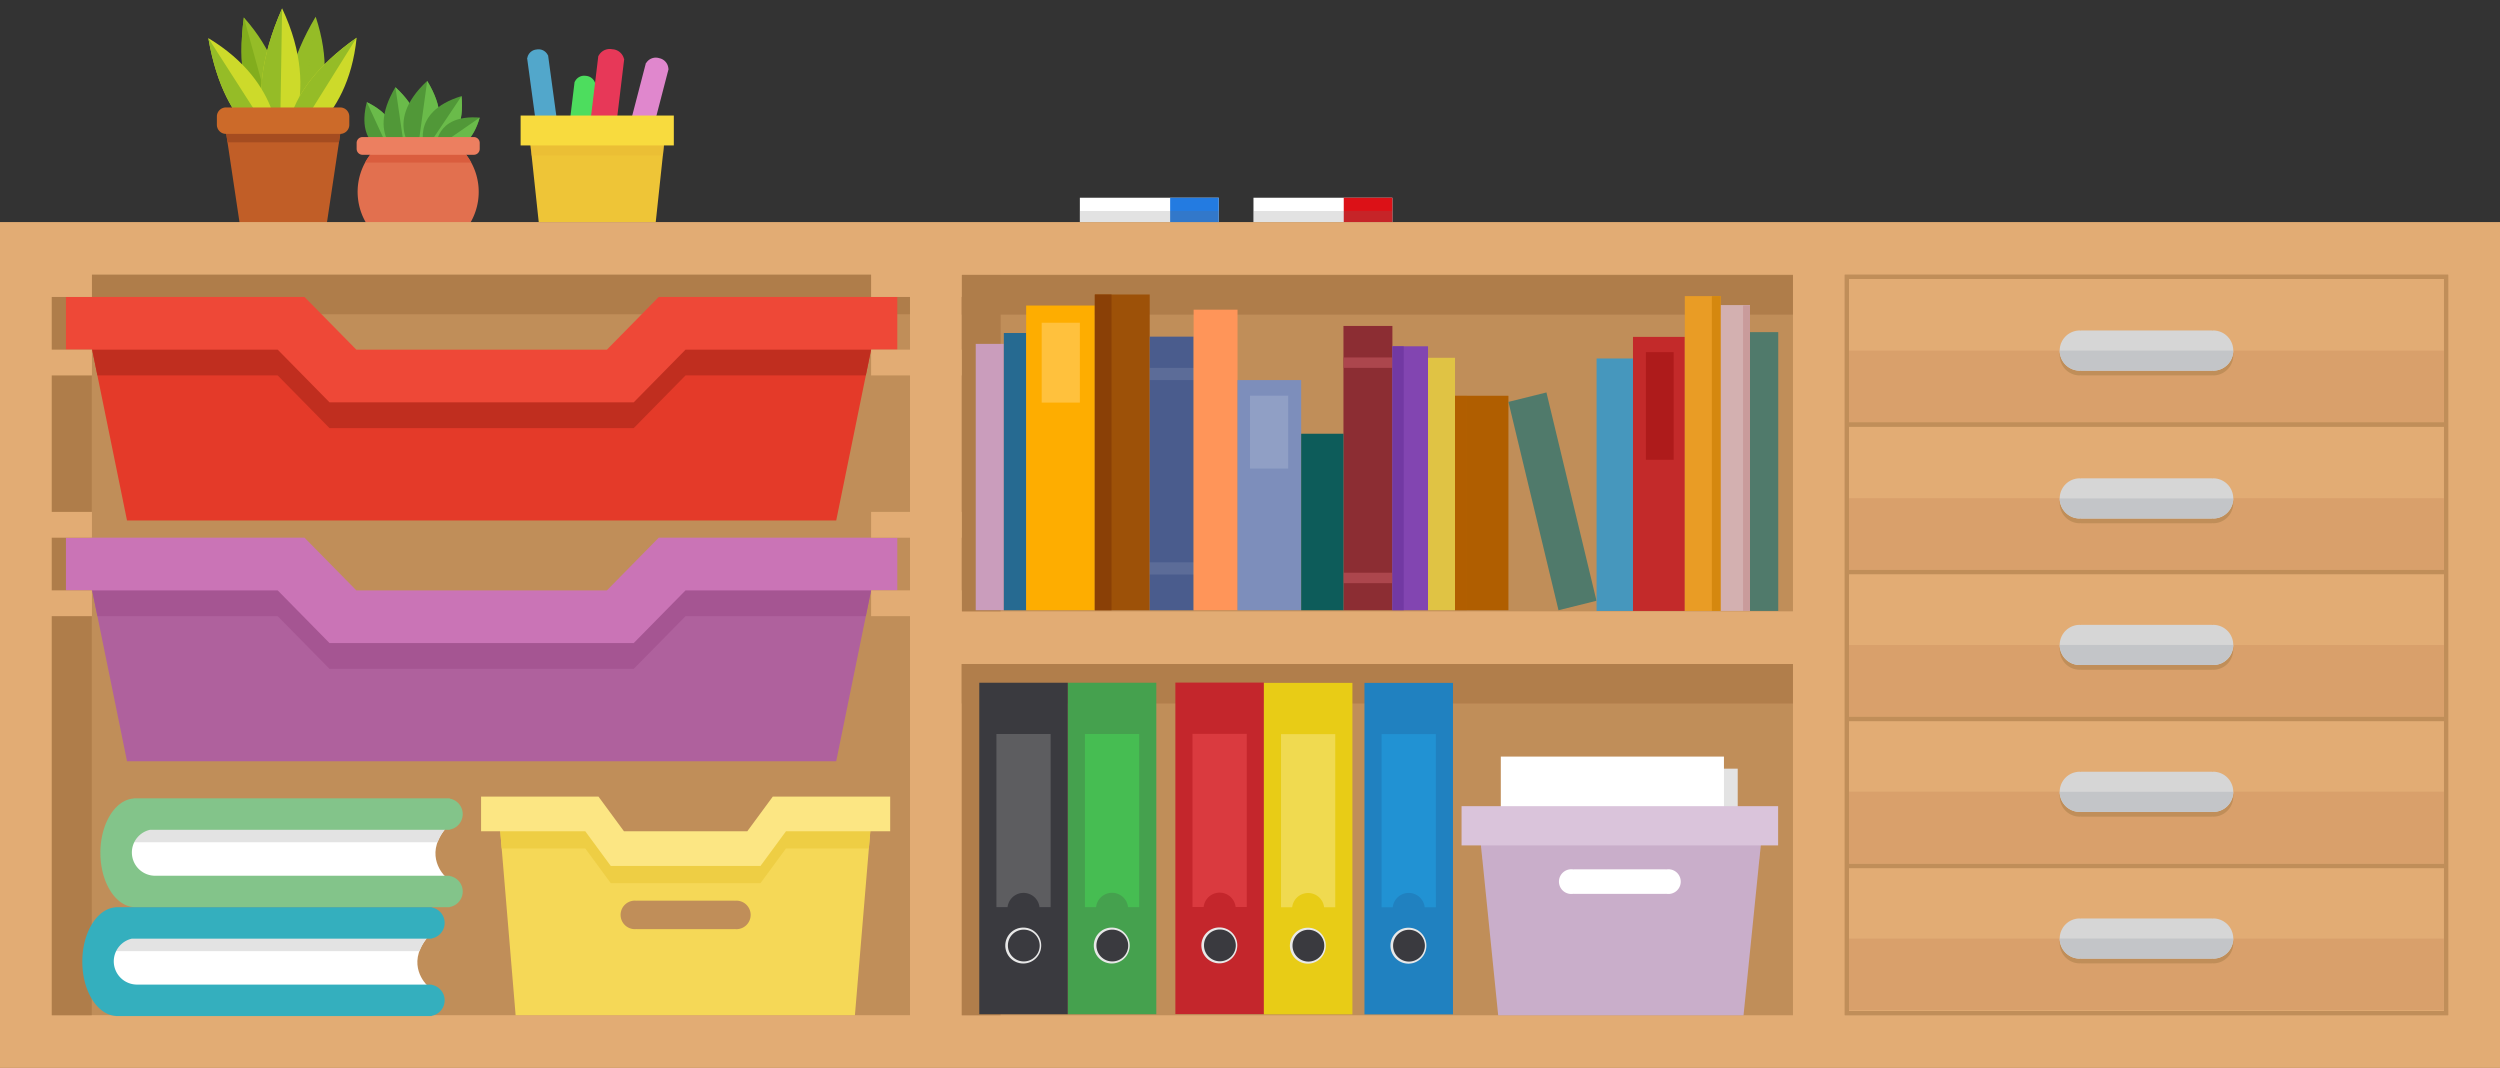 <svg xmlns="http://www.w3.org/2000/svg" xmlns:xlink="http://www.w3.org/1999/xlink" width="720" height="307.559" viewBox="0 0 720 307.559">
  <rect x="0" y="0" width="720" height="307.559" fill="#333333" stroke="none"/>
  <defs>
    <clipPath id="clip-path">
      <rect id="Rectangle_5381" data-name="Rectangle 5381" width="8.663" height="14.526" fill="#519838"/>
    </clipPath>
    <clipPath id="clip-path-2">
      <rect id="Rectangle_5382" data-name="Rectangle 5382" width="7.967" height="14.526" fill="#6abb4a"/>
    </clipPath>
    <clipPath id="clip-path-3">
      <rect id="Rectangle_5383" data-name="Rectangle 5383" width="10.118" height="20.606" fill="#519838"/>
    </clipPath>
    <clipPath id="clip-path-4">
      <rect id="Rectangle_5384" data-name="Rectangle 5384" width="6.715" height="20.606" fill="#6abb4a"/>
    </clipPath>
    <clipPath id="clip-path-5">
      <rect id="Rectangle_5385" data-name="Rectangle 5385" width="10.423" height="21.28" fill="#519838"/>
    </clipPath>
    <clipPath id="clip-path-6">
      <rect id="Rectangle_5386" data-name="Rectangle 5386" width="6.524" height="21.28" fill="#6abb4a"/>
    </clipPath>
    <clipPath id="clip-path-7">
      <rect id="Rectangle_5387" data-name="Rectangle 5387" width="11.308" height="15.591" fill="#519838"/>
    </clipPath>
    <clipPath id="clip-path-8">
      <rect id="Rectangle_5388" data-name="Rectangle 5388" width="10.568" height="15.591" fill="none"/>
    </clipPath>
    <clipPath id="clip-path-9">
      <rect id="Rectangle_5389" data-name="Rectangle 5389" width="12.593" height="9.351" fill="#519838"/>
    </clipPath>
    <clipPath id="clip-path-10">
      <rect id="Rectangle_5390" data-name="Rectangle 5390" width="12.591" height="9.277" fill="#6abb4a"/>
    </clipPath>
    <clipPath id="clip-path-11">
      <rect id="Rectangle_5395" data-name="Rectangle 5395" width="42.712" height="64.744" fill="none"/>
    </clipPath>
    <clipPath id="clip-path-12">
      <rect id="Rectangle_5391" data-name="Rectangle 5391" width="12.006" height="35.974" fill="#95bc27"/>
    </clipPath>
    <clipPath id="clip-path-13">
      <rect id="Rectangle_5392" data-name="Rectangle 5392" width="10.572" height="35.974" fill="#82ad1d"/>
    </clipPath>
    <clipPath id="clip-path-14">
      <rect id="Rectangle_5393" data-name="Rectangle 5393" width="10.818" height="36.966" fill="#95bc27"/>
    </clipPath>
    <clipPath id="clip-path-15">
      <rect id="Rectangle_5394" data-name="Rectangle 5394" width="8.212" height="36.966" fill="#95bc27"/>
    </clipPath>
    <clipPath id="clip-path-16">
      <rect id="Rectangle_5396" data-name="Rectangle 5396" width="11.258" height="41.829" fill="#95bc27"/>
    </clipPath>
    <clipPath id="clip-path-17">
      <rect id="Rectangle_5397" data-name="Rectangle 5397" width="6.002" height="41.829" fill="#95bc27"/>
    </clipPath>
    <clipPath id="clip-path-18">
      <rect id="Rectangle_5398" data-name="Rectangle 5398" width="20.005" height="31.649" fill="#cdda2a"/>
    </clipPath>
    <clipPath id="clip-path-19">
      <rect id="Rectangle_5399" data-name="Rectangle 5399" width="20.005" height="31.649" fill="#95bc27"/>
    </clipPath>
    <clipPath id="clip-path-20">
      <rect id="Rectangle_5400" data-name="Rectangle 5400" width="20.174" height="31.409" fill="#cdda2a"/>
    </clipPath>
    <clipPath id="clip-path-21">
      <rect id="Rectangle_5401" data-name="Rectangle 5401" width="20.146" height="31.409" fill="#95bc27"/>
    </clipPath>
    <clipPath id="clip-path-23">
      <rect id="Rectangle_9" data-name="Rectangle 9" width="171.346" height="20.606" fill="#d9a06b"/>
    </clipPath>
    <clipPath id="clip-path-24">
      <rect id="Rectangle_11" data-name="Rectangle 11" width="171.346" height="20.607" fill="#d9a06b"/>
    </clipPath>
  </defs>
  <g id="Group_2093" data-name="Group 2093" transform="translate(1070 -990.052)">
    <g id="plant_pots" data-name="plant pots" transform="translate(-1006 993.052)">
      <g id="plant-pot-4" transform="translate(38.712 20.296)">
        <g id="leaves" transform="translate(2.234 0)">
          <g id="Group_2026" data-name="Group 2026" transform="translate(0 6.119)" style="isolation: isolate">
            <g id="Group_2025" data-name="Group 2025" transform="translate(0)">
              <g id="Group_2024" data-name="Group 2024" clip-path="url(#clip-path)">
                <path id="Path_6439" data-name="Path 6439" d="M10.391,22.713s5.57-8.519-6.706-14.526c-3.392,13.24,6.706,14.526,6.706,14.526" transform="translate(-2.989 -8.188)" fill="#519838"/>
              </g>
            </g>
          </g>
          <g id="Group_2029" data-name="Group 2029" transform="translate(0.696 6.119)" style="isolation: isolate">
            <g id="Group_2028" data-name="Group 2028" transform="translate(0)">
              <g id="Group_2027" data-name="Group 2027" clip-path="url(#clip-path-2)">
                <path id="Path_6440" data-name="Path 6440" d="M3.921,8.188l6.706,14.526S16.2,14.195,3.921,8.188" transform="translate(-3.921 -8.188)" fill="#6abb4a"/>
              </g>
            </g>
          </g>
          <g id="Group_2032" data-name="Group 2032" transform="translate(5.53 1.818)" style="isolation: isolate">
            <g id="Group_2031" data-name="Group 2031">
              <g id="Group_2030" data-name="Group 2030" clip-path="url(#clip-path-3)">
                <path id="Path_6441" data-name="Path 6441" d="M16.788,23.039s10.1-8.571-3-20.606c-9.126,15.268,3,20.606,3,20.606" transform="translate(-10.388 -2.433)" fill="#519838"/>
              </g>
            </g>
          </g>
          <g id="Group_2035" data-name="Group 2035" transform="translate(8.933 1.818)" style="isolation: isolate">
            <g id="Group_2034" data-name="Group 2034" transform="translate(0)">
              <g id="Group_2033" data-name="Group 2033" clip-path="url(#clip-path-4)">
                <path id="Path_6442" data-name="Path 6442" d="M14.941,2.432l3,20.606s10.1-8.57-3-20.606" transform="translate(-14.941 -2.432)" fill="#6abb4a"/>
              </g>
            </g>
          </g>
          <g id="Group_2038" data-name="Group 2038" transform="translate(11.255)" style="isolation: isolate">
            <g id="Group_2037" data-name="Group 2037">
              <g id="Group_2036" data-name="Group 2036" clip-path="url(#clip-path-5)">
                <path id="Path_6443" data-name="Path 6443" d="M21.947,21.28S34.414,15.68,24.881,0c-13.42,12.516-2.934,21.28-2.934,21.28" transform="translate(-18.048)" fill="#519838"/>
              </g>
            </g>
          </g>
          <g id="Group_2041" data-name="Group 2041" transform="translate(15.154)" style="isolation: isolate">
            <g id="Group_2040" data-name="Group 2040">
              <g id="Group_2039" data-name="Group 2039" clip-path="url(#clip-path-6)">
                <path id="Path_6444" data-name="Path 6444" d="M26.2,0,23.265,21.28S35.732,15.68,26.2,0" transform="translate(-23.265)" fill="#6abb4a"/>
              </g>
            </g>
          </g>
          <g id="Group_2044" data-name="Group 2044" transform="translate(16.802 4.377)" style="isolation: isolate">
            <g id="Group_2043" data-name="Group 2043">
              <g id="Group_2042" data-name="Group 2042" clip-path="url(#clip-path-7)">
                <path id="Path_6445" data-name="Path 6445" d="M26.21,21.446s11.931.368,10.439-15.59c-15.324,4.7-10.439,15.59-10.439,15.59" transform="translate(-25.47 -5.856)" fill="#519838"/>
              </g>
            </g>
          </g>
          <g id="Group_2047" data-name="Group 2047" transform="translate(17.543 4.377)" style="isolation: isolate">
            <g id="Group_2046" data-name="Group 2046">
              <g id="Group_2045" data-name="Group 2045" clip-path="url(#clip-path-8)">
                <path id="Path_6446" data-name="Path 6446" d="M36.9,5.856,26.46,21.446s11.931.368,10.439-15.59" transform="translate(-26.46 -5.856)" fill="#6abb4a"/>
              </g>
            </g>
          </g>
          <g id="Group_2050" data-name="Group 2050" transform="translate(20.619 10.5)" style="isolation: isolate">
            <g id="Group_2049" data-name="Group 2049">
              <g id="Group_2048" data-name="Group 2048" clip-path="url(#clip-path-9)">
                <path id="Path_6447" data-name="Path 6447" d="M30.578,22.845s8.954,3.846,12.591-8.723c-13.046-1.011-12.591,8.723-12.591,8.723" transform="translate(-30.576 -14.048)" fill="#519838"/>
              </g>
            </g>
          </g>
          <g id="Group_2053" data-name="Group 2053" transform="translate(20.621 10.573)" style="isolation: isolate">
            <g id="Group_2052" data-name="Group 2052">
              <g id="Group_2051" data-name="Group 2051" clip-path="url(#clip-path-10)">
                <path id="Path_6448" data-name="Path 6448" d="M43.17,14.147,30.579,22.87s8.954,3.847,12.591-8.723" transform="translate(-30.579 -14.147)" fill="#6abb4a"/>
              </g>
            </g>
          </g>
        </g>
        <g id="pot" transform="translate(0 16.177)">
          <path id="Path_6449" data-name="Path 6449" d="M9.13,53.959H26.509a17.619,17.619,0,0,0,4.1-27.145H5.029a17.619,17.619,0,0,0,4.1,27.145" transform="translate(-0.097 -22.95)" fill="#e2704f"/>
          <path id="Path_6450" data-name="Path 6450" d="M33.822,30.3a17.644,17.644,0,0,0-2.479-3.483H5.761A17.644,17.644,0,0,0,3.282,30.3Z" transform="translate(-0.829 -22.95)" fill="#da5d3e"/>
          <path id="Path_6451" data-name="Path 6451" d="M33.752,26.749H1.694A1.694,1.694,0,0,1,0,25.055V23.338a1.694,1.694,0,0,1,1.694-1.694H33.752a1.694,1.694,0,0,1,1.694,1.694v1.718a1.694,1.694,0,0,1-1.694,1.694" transform="translate(0 -21.644)" fill="#ec7f60"/>
        </g>
      </g>
      <g id="plant-pot-3" transform="translate(-4 -3)">
        <g id="leaves-2" data-name="leaves" transform="translate(0 2.427)">
          <g id="Group_2067" data-name="Group 2067" transform="translate(0 0)">
            <g id="Group_2066" data-name="Group 2066" transform="translate(0 0)" clip-path="url(#clip-path-11)">
              <g id="Group_2056" data-name="Group 2056" transform="translate(9.566 2.585)" style="isolation: isolate">
                <g id="Group_2055" data-name="Group 2055">
                  <g id="Group_2054" data-name="Group 2054" clip-path="url(#clip-path-12)">
                    <path id="Path_6452" data-name="Path 6452" d="M36.7,39.169S23.017,31.867,26.792,3.2C43.7,22.189,36.7,39.169,36.7,39.169" transform="translate(-26.133 -3.195)" fill="#95bc27"/>
                  </g>
                </g>
              </g>
              <g id="Group_2059" data-name="Group 2059" transform="translate(9.566 2.585)" style="isolation: isolate">
                <g id="Group_2058" data-name="Group 2058">
                  <g id="Group_2057" data-name="Group 2057" clip-path="url(#clip-path-13)">
                    <path id="Path_6453" data-name="Path 6453" d="M28.566,3.195l9.913,35.973s-13.688-7.3-9.913-35.973" transform="translate(-27.907 -3.195)" fill="#82ad1d"/>
                  </g>
                </g>
              </g>
              <g id="Group_2062" data-name="Group 2062" transform="translate(22.707 2.401)" style="isolation: isolate">
                <g id="Group_2061" data-name="Group 2061">
                  <g id="Group_2060" data-name="Group 2060" clip-path="url(#clip-path-14)">
                    <path id="Path_6454" data-name="Path 6454" d="M14.478,39.935S4.784,27.823,19.57,2.969c8.04,24.125-5.091,36.966-5.091,36.966" transform="translate(-11.358 -2.969)" fill="#95bc27"/>
                  </g>
                </g>
              </g>
              <g id="Group_2065" data-name="Group 2065" transform="translate(22.707 2.401)" opacity="0.3" style="mix-blend-mode: multiply;isolation: isolate">
                <g id="Group_2064" data-name="Group 2064">
                  <g id="Group_2063" data-name="Group 2063" clip-path="url(#clip-path-15)">
                    <path id="Path_6455" data-name="Path 6455" d="M22.791,2.969,17.7,39.935S8.006,27.823,22.791,2.969" transform="translate(-14.58 -2.969)" fill="#95bc27"/>
                  </g>
                </g>
              </g>
            </g>
          </g>
          <g id="Group_2087" data-name="Group 2087" transform="translate(0 0)">
            <g id="Group_2091" data-name="Group 2091">
              <g id="Group_2070" data-name="Group 2070" transform="translate(15.246)" style="isolation: isolate">
                <g id="Group_2069" data-name="Group 2069">
                  <g id="Group_2068" data-name="Group 2068" clip-path="url(#clip-path-16)">
                    <path id="Path_6456" data-name="Path 6456" d="M25.366,41.829S12.94,29.658,26.04,0c12.206,25.765-.674,41.829-.674,41.829" transform="translate(-20.037 0)" fill="#cdda2a"/>
                  </g>
                </g>
              </g>
              <g id="Group_2073" data-name="Group 2073" transform="translate(15.246)" style="isolation: isolate">
                <g id="Group_2072" data-name="Group 2072">
                  <g id="Group_2071" data-name="Group 2071" clip-path="url(#clip-path-17)">
                    <path id="Path_6457" data-name="Path 6457" d="M32.537,0l-.674,41.829S19.438,29.658,32.537,0" transform="translate(-26.535 0)" fill="#95bc27"/>
                  </g>
                </g>
              </g>
              <g id="Group_2076" data-name="Group 2076" transform="translate(22.707 8.431)" style="isolation: isolate">
                <g id="Group_2075" data-name="Group 2075">
                  <g id="Group_2074" data-name="Group 2074" clip-path="url(#clip-path-18)">
                    <path id="Path_6458" data-name="Path 6458" d="M.239,42.072S-3.654,27.054,20,10.423C17.473,35.726.239,42.072.239,42.072" transform="translate(0 -10.423)" fill="#cdda2a"/>
                  </g>
                </g>
              </g>
              <g id="Group_2079" data-name="Group 2079" transform="translate(22.707 8.431)" style="isolation: isolate">
                <g id="Group_2078" data-name="Group 2078">
                  <g id="Group_2077" data-name="Group 2077" clip-path="url(#clip-path-19)">
                    <path id="Path_6459" data-name="Path 6459" d="M20,10.423.239,42.072S-3.654,27.055,20,10.423" transform="translate(0 -10.423)" fill="#95bc27"/>
                  </g>
                </g>
              </g>
              <g id="Group_2082" data-name="Group 2082" transform="translate(0 8.551)" style="isolation: isolate">
                <g id="Group_2081" data-name="Group 2081">
                  <g id="Group_2080" data-name="Group 2080" clip-path="url(#clip-path-20)">
                    <path id="Path_6460" data-name="Path 6460" d="M48.008,41.981S32.769,39.072,27.862,10.572C49.648,23.688,48.008,41.981,48.008,41.981" transform="translate(-27.862 -10.572)" fill="#cdda2a"/>
                  </g>
                </g>
              </g>
              <g id="Group_2085" data-name="Group 2085" transform="translate(0 8.551)" style="isolation: isolate">
                <g id="Group_2084" data-name="Group 2084">
                  <g id="Group_2083" data-name="Group 2083" clip-path="url(#clip-path-21)">
                    <path id="Path_6461" data-name="Path 6461" d="M27.9,10.572,48.044,41.981S32.8,39.072,27.9,10.572" transform="translate(-27.898 -10.572)" fill="#95bc27"/>
                  </g>
                </g>
              </g>
            </g>
          </g>
        </g>
        <path id="Path_6462" data-name="Path 6462" d="M22.067,42.593H39.141L34.6,72.884H9.624L5.08,42.593Z" transform="translate(-0.538 -8.14)" fill="#c15e27"/>
        <path id="Path_6463" data-name="Path 6463" d="M38.161,49.125H6.06l-.98-6.531H39.14Z" transform="translate(-0.538 -8.14)" fill="#a54c20"/>
        <g id="Group_2089" data-name="Group 2089" transform="translate(0 0)">
          <g id="Group_2088" data-name="Group 2088" clip-path="url(#clip-path-11)">
            <path id="Path_6464" data-name="Path 6464" d="M5.237,45.869h32.89a2.624,2.624,0,0,0,2.624-2.624V40.878a2.624,2.624,0,0,0-2.624-2.625H5.237a2.624,2.624,0,0,0-2.624,2.625v2.367a2.624,2.624,0,0,0,2.624,2.624" transform="translate(-0.152 -7.31)" fill="#cc6a29"/>
          </g>
        </g>
      </g>
    </g>
    <g id="classroom-drawers" transform="translate(-1070 1054)">
      <path id="Path_4001" data-name="Path 4001" d="M0,0H703.213V228.226H0Z" transform="translate(7.46 6.534)" fill="#c08e59"/>
      <path id="Path_1" data-name="Path 1" d="M277,127.285H516.375V228.438H277ZM14.924,15.174h247.15V228.436H14.924Zm262.073,0H516.375v96.939H277Zm254.3,0H705.076V228.436H531.3ZM0,0V243.61H720V0Z" transform="translate(0 0.001)" fill="#e2ac74"/>
      <rect id="Rectangle_2" data-name="Rectangle 2" width="172.567" height="42.451" transform="translate(531.905 15.791)" fill="#e2ac74"/>
      <rect id="Rectangle_3" data-name="Rectangle 3" width="172.567" height="42.451" transform="translate(531.905 58.366)" fill="#e2ac74"/>
      <rect id="Rectangle_4" data-name="Rectangle 4" width="172.567" height="42.451" transform="translate(531.905 100.691)" fill="#e2ac74"/>
      <rect id="Rectangle_5" data-name="Rectangle 5" width="172.567" height="42.451" transform="translate(531.905 143.015)" fill="#e2ac74"/>
      <rect id="Rectangle_6" data-name="Rectangle 6" width="11.502" height="213.264" transform="translate(14.924 15.171)" fill="#af7d4a"/>
      <path id="Path_4000" data-name="Path 4000" d="M0,0H172.567V42.451H0Z" transform="translate(531.905 185.367)" fill="#e2ac74"/>
      <path id="Path_2" data-name="Path 2" d="M196.127,5.509V218.771H369.911V5.509Zm1.219,1.237H368.694V47.957H197.346Zm0,42.575H368.694V90.406H197.346Zm0,42.451H368.694V132.73H197.346ZM368.692,217.534H197.343V176.421H368.692ZM197.346,134.1H368.694v40.986H197.346Z" transform="translate(335.168 9.666)" fill="#c08e59"/>
      <g id="Group_3" data-name="Group 3" transform="translate(532.514 37.018)" style="isolation: isolate">
        <g id="Group_2" data-name="Group 2">
          <g id="Group_1" data-name="Group 1" clip-path="url(#clip-path-23)">
            <rect id="Rectangle_8" data-name="Rectangle 8" width="171.348" height="20.606" transform="translate(-0.003 0.001)" fill="#d9a06b"/>
          </g>
        </g>
      </g>
      <g id="Group_6" data-name="Group 6" transform="translate(532.514 79.529)">
        <g id="Group_5" data-name="Group 5">
          <g id="Group_4" data-name="Group 4" clip-path="url(#clip-path-24)">
            <rect id="Rectangle_10" data-name="Rectangle 10" width="171.348" height="20.606" transform="translate(-0.003 -0.001)" fill="#d9a06b"/>
          </g>
        </g>
      </g>
      <g id="Group_9" data-name="Group 9" transform="translate(532.514 121.805)">
        <g id="Group_8" data-name="Group 8">
          <g id="Group_7" data-name="Group 7" clip-path="url(#clip-path-23)">
            <rect id="Rectangle_12" data-name="Rectangle 12" width="171.348" height="20.606" transform="translate(-0.003 0.001)" fill="#d9a06b"/>
          </g>
        </g>
      </g>
      <rect id="Rectangle_14" data-name="Rectangle 14" width="171.348" height="20.606" transform="translate(532.512 164.081)" fill="#d9a06b"/>
      <rect id="Rectangle_15" data-name="Rectangle 15" width="171.346" height="20.606" transform="translate(532.514 164.082)" fill="#d9a06b"/>
      <rect id="Rectangle_16" data-name="Rectangle 16" width="171.348" height="20.606" transform="translate(532.512 206.359)" fill="#d9a06b"/>
      <path id="Path_3" data-name="Path 3" d="M263.243,11.837c-.146,0-.282.033-.425.044v-.044H225.1v.044c-.144-.011-.282-.044-.425-.044a5.785,5.785,0,0,0,0,11.569c.144,0,.282-.033.425-.044v.044h37.719v-.044c.144.011.279.044.425.044a5.785,5.785,0,0,0,0-11.569" transform="translate(374.229 20.768)" fill="#c08e59"/>
      <path id="Path_4" data-name="Path 4" d="M263.243,11.339c-.146,0-.282.033-.425.044v-.044H225.1v.044c-.144-.011-.282-.044-.425-.044a5.785,5.785,0,0,0,0,11.569c.144,0,.282-.033.425-.044v.044h37.719v-.044c.144.011.279.044.425.044a5.785,5.785,0,0,0,0-11.569" transform="translate(374.229 19.894)" fill="#d6d6d6"/>
      <path id="Path_5" data-name="Path 5" d="M224.673,19.223c.146,0,.282-.033.425-.044v.044h37.719v-.044c.144.011.282.044.425.044a5.736,5.736,0,0,0,5.689-5.784H218.984a5.736,5.736,0,0,0,5.689,5.784" transform="translate(374.229 23.579)" fill="#c3c5c8"/>
      <path id="Path_6" data-name="Path 6" d="M263.243,27.294c-.146,0-.282.033-.425.044v-.044H225.1v.044c-.144-.011-.282-.044-.425-.044a5.785,5.785,0,0,0,0,11.569c.144,0,.282-.033.425-.044v.044h37.719v-.044c.144.011.279.044.425.044a5.785,5.785,0,0,0,0-11.569" transform="translate(374.229 47.886)" fill="#c08e59"/>
      <path id="Path_7" data-name="Path 7" d="M263.243,26.8c-.146,0-.282.033-.425.044V26.8H225.1v.044c-.144-.011-.282-.044-.425-.044a5.785,5.785,0,0,0,0,11.569c.144,0,.282-.033.425-.044v.044h37.719v-.044c.144.011.279.044.425.044a5.785,5.785,0,0,0,0-11.569" transform="translate(374.229 47.012)" fill="#d6d6d6"/>
      <path id="Path_8" data-name="Path 8" d="M224.673,34.68c.146,0,.282-.033.425-.044v.044h37.719v-.044c.144.011.282.044.425.044a5.736,5.736,0,0,0,5.689-5.784H218.984a5.736,5.736,0,0,0,5.689,5.784" transform="translate(374.229 50.697)" fill="#c3c5c8"/>
      <path id="Path_9" data-name="Path 9" d="M263.243,42.614c-.146,0-.282.033-.425.044v-.044H225.1v.044c-.144-.011-.282-.044-.425-.044a5.785,5.785,0,0,0,0,11.569c.144,0,.282-.033.425-.044v.044h37.719v-.044c.144.011.279.044.425.044a5.785,5.785,0,0,0,0-11.569" transform="translate(374.229 74.764)" fill="#c08e59"/>
      <path id="Path_10" data-name="Path 10" d="M263.243,42.117c-.146,0-.282.033-.425.044v-.044H225.1v.044c-.144-.011-.282-.044-.425-.044a5.785,5.785,0,0,0,0,11.569c.144,0,.282-.033.425-.044v.044h37.719v-.044c.144.011.279.044.425.044a5.785,5.785,0,0,0,0-11.569" transform="translate(374.229 73.892)" fill="#d6d6d6"/>
      <path id="Path_11" data-name="Path 11" d="M224.673,50c.146,0,.282-.033.425-.044V50h37.719v-.044c.144.011.282.044.425.044a5.736,5.736,0,0,0,5.689-5.784H218.984A5.736,5.736,0,0,0,224.673,50" transform="translate(374.229 77.576)" fill="#c3c5c8"/>
      <path id="Path_12" data-name="Path 12" d="M263.243,57.973c-.146,0-.282.033-.425.044v-.044H225.1v.044c-.144-.011-.282-.044-.425-.044a5.785,5.785,0,0,0,0,11.569c.144,0,.282-.033.425-.044v.044h37.719V69.5c.144.011.279.044.425.044a5.785,5.785,0,0,0,0-11.569" transform="translate(374.229 101.71)" fill="#c08e59"/>
      <path id="Path_13" data-name="Path 13" d="M263.243,57.476c-.146,0-.282.033-.425.044v-.044H225.1v.044c-.144-.011-.282-.044-.425-.044a5.785,5.785,0,0,0,0,11.569c.144,0,.282-.033.425-.044v.044h37.719V69c.144.011.279.044.425.044a5.785,5.785,0,0,0,0-11.569" transform="translate(374.229 100.838)" fill="#d6d6d6"/>
      <path id="Path_14" data-name="Path 14" d="M224.673,65.36c.146,0,.282-.033.425-.044v.044h37.719v-.044c.144.011.282.044.425.044a5.736,5.736,0,0,0,5.689-5.784H218.984a5.736,5.736,0,0,0,5.689,5.784" transform="translate(374.229 104.523)" fill="#c3c5c8"/>
      <path id="Path_15" data-name="Path 15" d="M263.243,73.313c-.146,0-.282.033-.425.044v-.044H225.1v.044c-.144-.011-.282-.044-.425-.044a5.785,5.785,0,0,0,0,11.569c.144,0,.282-.033.425-.044v.044h37.719v-.044c.144.011.279.044.425.044a5.785,5.785,0,0,0,0-11.569" transform="translate(374.229 128.623)" fill="#c08e59"/>
      <path id="Path_16" data-name="Path 16" d="M263.243,72.816c-.146,0-.282.033-.425.044v-.044H225.1v.044c-.144-.011-.282-.044-.425-.044a5.785,5.785,0,0,0,0,11.569c.144,0,.282-.033.425-.044v.044h37.719v-.044c.144.011.279.044.425.044a5.785,5.785,0,0,0,0-11.569" transform="translate(374.229 127.751)" fill="#d6d6d6"/>
      <path id="Path_17" data-name="Path 17" d="M224.673,80.7c.146,0,.282-.033.425-.044V80.7h37.719v-.044c.144.011.282.044.425.044a5.736,5.736,0,0,0,5.689-5.784H218.984a5.736,5.736,0,0,0,5.689,5.784" transform="translate(374.229 131.434)" fill="#c3c5c8"/>
      <rect id="Rectangle_18" data-name="Rectangle 18" width="246.838" height="11.379" transform="translate(15.232 15.174)" fill="#af7d4a"/>
      <rect id="Rectangle_19" data-name="Rectangle 19" width="11.191" height="96.826" transform="translate(276.997 15.284)" fill="#af7d4a"/>
      <path id="Path_6578" data-name="Path 6578" d="M0,0H239.378V11.379H0Z" transform="translate(276.994 15.284)" fill="#af7d4a"/>
      <rect id="Rectangle_21" data-name="Rectangle 21" width="11.191" height="101.154" transform="translate(276.997 127.282)" fill="#b17e4b"/>
      <rect id="Rectangle_22" data-name="Rectangle 22" width="239.378" height="11.379" transform="translate(276.994 127.285)" fill="#b17e4b"/>
      <path id="Path_18" data-name="Path 18" d="M47.341,63.513l-.079.1.079-.1" transform="translate(80.768 111.43)" fill="#fff"/>
      <path id="Path_19" data-name="Path 19" d="M105.186,65.06V62.688H13.369V81.443h91.865V78.284h-.049s-5.905-5.691,0-13.224" transform="translate(22.847 109.982)" fill="#fff"/>
      <path id="Path_20" data-name="Path 20" d="M13.379,68.641h89.788a12.88,12.88,0,0,1,2.026-3.584V62.689H13.379Z" transform="translate(22.864 109.984)" fill="#e3e3e3"/>
      <path id="Path_21" data-name="Path 21" d="M111.294,82.619v-.074H26.32a6.7,6.7,0,0,1-1.4-13.224h86.372v-.074a4.527,4.527,0,0,0,0-8.913v-.074H20.309v.033c-5.358.342-9.636,7.2-9.636,15.642s4.277,15.3,9.636,15.64v.033h90.985v-.074a4.527,4.527,0,0,0,0-8.913" transform="translate(18.24 105.721)" fill="#83c48a"/>
      <path id="Path_22" data-name="Path 22" d="M45.419,74.894l-.079.1.079-.1" transform="translate(77.483 131.397)" fill="#fff"/>
      <path id="Path_23" data-name="Path 23" d="M103.261,76.441V74.069H11.447V92.824h91.865V89.665h-.051s-5.905-5.691,0-13.224" transform="translate(19.562 129.949)" fill="#fff"/>
      <path id="Path_24" data-name="Path 24" d="M11.457,80.021h89.788a12.88,12.88,0,0,1,2.026-3.584V74.069H11.457Z" transform="translate(19.579 129.949)" fill="#e3e3e3"/>
      <path id="Path_25" data-name="Path 25" d="M109.372,94v-.074H24.4A6.7,6.7,0,0,1,23,80.7h86.372v-.074a4.527,4.527,0,0,0,0-8.913v-.074H18.387v.033c-5.358.342-9.636,7.2-9.636,15.642s4.277,15.3,9.636,15.64v.033h90.985v-.074a4.527,4.527,0,0,0,0-8.913" transform="translate(14.955 125.686)" fill="#34afbe"/>
      <path id="Path_26" data-name="Path 26" d="M175.582,34.51,158.627,51.75H87.176L70.218,34.51H9.248v3.754L20.777,94.741H225.026l11.529-56.477V34.51Z" transform="translate(15.804 60.546)" fill="#af619d"/>
      <path id="Path_27" data-name="Path 27" d="M173.911,35.7,158.987,50.875H86.813L71.89,35.7H9.248v.474l3,14.7H64.169L79.093,66.046h87.615l14.924-15.171h51.922l3-14.7V35.7Z" transform="translate(15.804 62.635)" fill="#a55592"/>
      <path id="Path_28" data-name="Path 28" d="M177.735,33,162.812,48.175H90.638L75.714,33H7.01V48.175H67.994L82.917,63.349h87.615l14.924-15.174h60.984V33Z" transform="translate(11.98 57.903)" fill="#ca74b6"/>
      <path id="Path_29" data-name="Path 29" d="M175.582,9.339l-16.955,17.24H87.176L70.218,9.339H9.248v3.754L20.777,69.57H225.026l11.529-56.477V9.339Z" transform="translate(15.804 16.385)" fill="#e43a29"/>
      <path id="Path_30" data-name="Path 30" d="M173.911,10.529,158.987,25.7H86.813L71.89,10.529H9.248V11l3,14.7H64.169L79.093,40.875h87.615L181.631,25.7h51.922l3-14.7v-.474Z" transform="translate(15.804 18.474)" fill="#c02e1f"/>
      <path id="Path_31" data-name="Path 31" d="M177.735,7.833,162.812,23.007H90.638L75.714,7.833H7.01V23.007H67.994L82.917,38.178h87.615l14.924-15.171h60.984V7.833Z" transform="translate(11.98 13.742)" fill="#ee4837"/>
      <rect id="Rectangle_23" data-name="Rectangle 23" width="26.426" height="7.429" transform="translate(0.052 36.747)" fill="#e2ac74"/>
      <rect id="Rectangle_24" data-name="Rectangle 24" width="26.426" height="7.429" transform="translate(0.052 14.147)" fill="#e2ac74"/>
      <rect id="Rectangle_25" data-name="Rectangle 25" width="26.426" height="7.429" transform="translate(0.052 106.078)" fill="#e2ac74"/>
      <rect id="Rectangle_26" data-name="Rectangle 26" width="26.426" height="7.429" transform="translate(0.052 83.479)" fill="#e2ac74"/>
      <rect id="Rectangle_27" data-name="Rectangle 27" width="26.063" height="7.429" transform="translate(250.88 36.747)" fill="#e2ac74"/>
      <rect id="Rectangle_28" data-name="Rectangle 28" width="26.063" height="7.429" transform="translate(250.88 14.147)" fill="#e2ac74"/>
      <rect id="Rectangle_29" data-name="Rectangle 29" width="26.063" height="7.429" transform="translate(250.88 106.078)" fill="#e2ac74"/>
      <rect id="Rectangle_30" data-name="Rectangle 30" width="26.063" height="7.429" transform="translate(250.88 83.479)" fill="#e2ac74"/>
      <path id="Path_32" data-name="Path 32" d="M133.505,60.843l-7.926,11.615H87.857L79.931,60.843H53.039V64l4.819,57.689h97.719L160.4,64V60.843ZM121.285,96.9c-.108,0-.211-.022-.32-.03v.03H92.676v-.03c-.108.008-.209.03-.32.03a4.107,4.107,0,1,1,0-8.208c.111,0,.211.025.32.03V88.7h28.289v.03c.108-.006.211-.03.32-.03a4.107,4.107,0,1,1,0,8.208" transform="translate(90.64 106.745)" fill="#f5d857"/>
      <path id="Path_33" data-name="Path 33" d="M131.923,61.872,127,68.577l-1.419,2.077h-.108l-.889,1.206H89.062l-.889-1.206h-.317l-4.1-6-2.043-2.779H53.039V62.2l.807,9.663H77.921l7.341,9.988H128.38l7.341-9.988H159.59L160.4,62.2v-.325Z" transform="translate(90.64 108.551)" fill="#eece44"/>
      <path id="Path_34" data-name="Path 34" d="M135.16,60.074l-7.344,9.988H92.3l-7.344-9.988H51.145v9.988H81.157L88.5,80.05h43.118l7.341-9.988H168.97V60.074Z" transform="translate(87.404 105.397)" fill="#fce683"/>
      <rect id="Rectangle_49" data-name="Rectangle 49" width="25.491" height="95.463" transform="translate(307.526 132.681)" fill="#45a14e"/>
      <path id="Path_35" data-name="Path 35" d="M115.344,53.53V103.4h3.207a4.63,4.63,0,0,1,9.208,0h3.207V53.53Z" transform="translate(197.115 93.915)" fill="#46bd52"/>
      <path id="Path_36" data-name="Path 36" d="M121.253,83.627a4.875,4.875,0,1,1,4.789-4.873,4.839,4.839,0,0,1-4.789,4.873" transform="translate(199.019 129.616)" fill="#3a3a3f"/>
      <path id="Path_37" data-name="Path 37" d="M121.437,74.366a4.577,4.577,0,1,1-4.5,4.578,4.543,4.543,0,0,1,4.5-4.578m0-.595a5.172,5.172,0,1,0,5.087,5.173,5.131,5.131,0,0,0-5.087-5.173" transform="translate(198.835 129.427)" fill="#e8e8e8"/>
      <rect id="Rectangle_50" data-name="Rectangle 50" width="25.491" height="95.463" transform="translate(338.509 132.639)" fill="#c4262c"/>
      <path id="Path_38" data-name="Path 38" d="M126.782,53.515v49.866h3.207a4.63,4.63,0,0,1,9.208,0H142.4V53.515Z" transform="translate(216.662 93.889)" fill="#da3a3f"/>
      <path id="Path_39" data-name="Path 39" d="M132.688,83.612a4.875,4.875,0,1,1,4.792-4.873,4.838,4.838,0,0,1-4.792,4.873" transform="translate(218.566 129.59)" fill="#3a3a3f"/>
      <path id="Path_40" data-name="Path 40" d="M132.874,74.351a4.577,4.577,0,1,1-4.5,4.578,4.543,4.543,0,0,1,4.5-4.578m0-.595a5.172,5.172,0,1,0,5.087,5.173,5.131,5.131,0,0,0-5.087-5.173" transform="translate(218.38 129.4)" fill="#e8e8e8"/>
      <rect id="Rectangle_51" data-name="Rectangle 51" width="25.491" height="95.463" transform="translate(364.002 132.722)" fill="#e8cc16"/>
      <path id="Path_41" data-name="Path 41" d="M136.192,53.545v49.866H139.4a4.629,4.629,0,0,1,9.2,0h3.21V53.545Z" transform="translate(232.743 93.942)" fill="#f0da50"/>
      <path id="Path_42" data-name="Path 42" d="M142.1,83.642a4.875,4.875,0,1,1,4.792-4.873,4.838,4.838,0,0,1-4.792,4.873" transform="translate(234.647 129.642)" fill="#3a3a3f"/>
      <path id="Path_43" data-name="Path 43" d="M142.287,74.381a4.577,4.577,0,1,1-4.5,4.578,4.543,4.543,0,0,1,4.5-4.578m0-.595a5.172,5.172,0,1,0,5.085,5.173,5.132,5.132,0,0,0-5.085-5.173" transform="translate(234.461 129.453)" fill="#e8e8e8"/>
      <rect id="Rectangle_52" data-name="Rectangle 52" width="25.491" height="95.463" transform="translate(392.966 132.722)" fill="#2081c0"/>
      <path id="Path_44" data-name="Path 44" d="M146.884,53.545v49.866h3.207a4.63,4.63,0,0,1,9.208,0h3.207V53.545Z" transform="translate(251.015 93.942)" fill="#2192d3"/>
      <path id="Path_45" data-name="Path 45" d="M152.793,83.642a4.875,4.875,0,1,1,4.789-4.873,4.839,4.839,0,0,1-4.789,4.873" transform="translate(252.919 129.642)" fill="#3a3a3f"/>
      <path id="Path_46" data-name="Path 46" d="M152.977,74.381a4.577,4.577,0,1,1-4.5,4.578,4.543,4.543,0,0,1,4.5-4.578m0-.595a5.172,5.172,0,1,0,5.087,5.173,5.131,5.131,0,0,0-5.087-5.173" transform="translate(252.734 129.453)" fill="#e8e8e8"/>
      <rect id="Rectangle_53" data-name="Rectangle 53" width="25.491" height="95.463" transform="translate(282.033 132.681)" fill="#3a3a3f"/>
      <path id="Path_47" data-name="Path 47" d="M105.934,53.53V103.4h3.207a4.629,4.629,0,0,1,9.2,0h3.21V53.53Z" transform="translate(181.034 93.915)" fill="#5d5d60"/>
      <path id="Path_48" data-name="Path 48" d="M111.84,83.627a4.875,4.875,0,1,1,4.792-4.873,4.838,4.838,0,0,1-4.792,4.873" transform="translate(182.938 129.616)" fill="#3a3a3f"/>
      <path id="Path_49" data-name="Path 49" d="M112.026,74.366a4.577,4.577,0,1,1-4.5,4.578,4.543,4.543,0,0,1,4.5-4.578m0-.595a5.172,5.172,0,1,0,5.087,5.173,5.131,5.131,0,0,0-5.087-5.173" transform="translate(182.752 129.427)" fill="#e8e8e8"/>
      <g id="paper_box" data-name="paper box" transform="translate(-0.553 0.676)">
        <rect id="Rectangle_54" data-name="Rectangle 54" width="66.261" height="41.763" transform="translate(434.754 156.754)" fill="#e3e3e3"/>
        <rect id="Rectangle_55" data-name="Rectangle 55" width="64.261" height="41.763" transform="translate(432.788 153.273)" fill="#fff"/>
        <path id="Path_50" data-name="Path 50" d="M210.291,62.337H157.383l5.691,56.094h70.657l5.691-56.094Zm1.363,21.11c-.1,0-.2-.019-.3-.028v.028H184.865v-.028c-.1.008-.2.028-.3.028a3.559,3.559,0,1,1,0-7.065c.1,0,.2.019.3.028v-.028h26.491v.028c.1-.008.2-.028.3-.028a3.559,3.559,0,1,1,0,7.065" transform="translate(268.958 109.367)" fill="#c9aeca"/>
        <path id="Path_51" data-name="Path 51" d="M198.7,62.337H157.383l1.132,11.15h79.778l1.13-11.15H198.7Z" transform="translate(268.957 109.367)" fill="#c9aeca" opacity="0.3" style="mix-blend-mode: multiply;isolation: isolate"/>
        <rect id="Rectangle_56" data-name="Rectangle 56" width="91.167" height="11.301" transform="translate(421.483 167.552)" fill="#dac4db"/>
      </g>
      <rect id="Rectangle_57" data-name="Rectangle 57" width="720" height="243.61" fill="none"/>
      <g id="books">
        <rect id="Rectangle_31" data-name="Rectangle 31" width="8.092" height="76.705" transform="translate(281.011 35.091)" fill="#ca9dbc"/>
        <rect id="Rectangle_32" data-name="Rectangle 32" width="6.431" height="79.84" transform="translate(289.103 31.957)" fill="#266a91"/>
        <rect id="Rectangle_33" data-name="Rectangle 33" width="19.773" height="87.748" transform="translate(295.534 24.049)" fill="#fead00"/>
        <rect id="Rectangle_34" data-name="Rectangle 34" width="15.809" height="90.932" transform="translate(315.307 20.865)" fill="#9d5108"/>
        <rect id="Rectangle_35" data-name="Rectangle 35" width="12.645" height="78.793" transform="translate(331.116 33.004)" fill="#4a5c8d"/>
        <rect id="Rectangle_36" data-name="Rectangle 36" width="12.645" height="86.555" transform="translate(343.764 25.242)" fill="#ff9559"/>
        <rect id="Rectangle_37" data-name="Rectangle 37" width="18.334" height="66.283" transform="translate(356.406 45.514)" fill="#7d8ebb"/>
        <rect id="Rectangle_38" data-name="Rectangle 38" width="14.095" height="81.87" transform="translate(386.917 29.927)" fill="#8c2d33"/>
        <rect id="Rectangle_39" data-name="Rectangle 39" width="10.259" height="76.014" transform="translate(401.012 35.783)" fill="#8245b1"/>
        <rect id="Rectangle_40" data-name="Rectangle 40" width="12.177" height="50.827" transform="translate(374.741 60.969)" fill="#0d5c5a"/>
        <rect id="Rectangle_41" data-name="Rectangle 41" width="7.772" height="72.703" transform="translate(411.271 39.094)" fill="#e0c344"/>
        <rect id="Rectangle_42" data-name="Rectangle 42" width="15.389" height="61.765" transform="translate(419.04 50.031)" fill="#b05e00"/>
        <path id="Path_52" data-name="Path 52" d="M.247.046,11.524,0l-.247,61.71L0,61.755Z" transform="translate(434.178 51.811) rotate(-13.742)" fill="#507a6b"/>
        <rect id="Rectangle_44" data-name="Rectangle 44" width="10.484" height="72.703" transform="translate(459.813 39.297)" fill="#4697bd"/>
        <rect id="Rectangle_45" data-name="Rectangle 45" width="14.924" height="78.925" transform="translate(470.297 33.075)" fill="#c32a2a"/>
        <rect id="Rectangle_46" data-name="Rectangle 46" width="10.31" height="90.667" transform="translate(485.22 21.332)" fill="#e99c25"/>
        <rect id="Rectangle_47" data-name="Rectangle 47" width="8.135" height="80.297" transform="translate(504 31.703)" fill="#507a6b"/>
        <rect id="Rectangle_48" data-name="Rectangle 48" width="8.481" height="88.087" transform="translate(495.519 23.913)" fill="#d3b0b0"/>
        <rect id="Rectangle_5446" data-name="Rectangle 5446" width="11" height="23" transform="translate(300 29)" fill="#ffc13d"/>
        <rect id="Rectangle_5447" data-name="Rectangle 5447" width="14" height="3" transform="translate(387 39)" fill="#ac464d"/>
        <rect id="Rectangle_5448" data-name="Rectangle 5448" width="14" height="3" transform="translate(387 101)" fill="#ac464d"/>
        <rect id="Rectangle_5449" data-name="Rectangle 5449" width="11" height="21" transform="translate(360 50)" fill="#909fc5"/>
        <rect id="Rectangle_5452" data-name="Rectangle 5452" width="2.519" height="90.662" transform="translate(493.012 21.338)" fill="#d5880f"/>
        <rect id="Rectangle_5451" data-name="Rectangle 5451" width="8" height="31" transform="translate(474.012 37.471)" fill="#ae1b1b"/>
        <rect id="Rectangle_5453" data-name="Rectangle 5453" width="2" height="88" transform="translate(502 24)" fill="#c99b9b"/>
        <rect id="Rectangle_5454" data-name="Rectangle 5454" width="4.809" height="90.932" transform="translate(315.307 20.865)" fill="#8a4006"/>
        <rect id="Rectangle_5455" data-name="Rectangle 5455" width="3.259" height="76.014" transform="translate(401.012 35.783)" fill="#7239a3"/>
        <rect id="Rectangle_5456" data-name="Rectangle 5456" width="12.645" height="3.514" transform="translate(331.116 42)" fill="#fff" opacity="0.1"/>
        <rect id="Rectangle_5457" data-name="Rectangle 5457" width="12.645" height="3.514" transform="translate(331.116 98)" fill="#fff" opacity="0.1"/>
        <rect id="Rectangle_5458" data-name="Rectangle 5458" width="3.389" height="61.765" transform="translate(419.04 50.031)" fill="#b05e00" opacity="0.3" style="mix-blend-mode: multiply;isolation: isolate"/>
      </g>
      <g id="pens" transform="translate(-778 -282.773)">
        <g id="pen" transform="translate(1089 275.638)">
          <rect id="Rectangle_80" data-name="Rectangle 80" width="40" height="7" transform="translate(0 0.135)" fill="#fff"/>
          <rect id="Rectangle_81" data-name="Rectangle 81" width="14" height="7" transform="translate(26 0.135)" fill="#237be1"/>
          <rect id="shadow" width="40" height="3.188" transform="translate(0 3.947)" fill="#727272" opacity="0.2" style="mix-blend-mode: multiply;isolation: isolate"/>
        </g>
        <g id="pen-2" data-name="pen" transform="translate(1139 275.638)">
          <rect id="Rectangle_80-2" data-name="Rectangle 80" width="40" height="7" transform="translate(0 0.135)" fill="#fff"/>
          <rect id="Rectangle_81-2" data-name="Rectangle 81" width="14" height="7" transform="translate(26 0.135)" fill="#dc1117"/>
          <rect id="shadow-2" data-name="shadow" width="40" height="3.188" transform="translate(0 3.947)" fill="#727272" opacity="0.2" style="mix-blend-mode: multiply;isolation: isolate"/>
        </g>
      </g>
      <g id="pen_pot" data-name="pen pot" transform="translate(149.939 -50.801)">
        <path id="Path_53" data-name="Path 53" d="M7.623,1.757A2.957,2.957,0,0,0,4.38.1,2.958,2.958,0,0,0,1.7,2.563l-.057.008,2.8,20.565,6.04-.822L7.68,1.749Z" transform="translate(0.225 1.009)" fill="#52a7cb"/>
        <path id="Path_54" data-name="Path 54" d="M19.966,8.324A2.956,2.956,0,0,0,17.247,5.9,2.957,2.957,0,0,0,14.03,7.607L13.973,7.6,11.484,28.205l6.052.731L20.024,8.331Z" transform="translate(1.572 2.804)" fill="#4ddd5e"/>
        <path id="Path_55" data-name="Path 55" d="M27.406,2.8A3.628,3.628,0,0,0,24.031.036a3.628,3.628,0,0,0-3.936,1.883l-.07-.008-2.8,23.2,7.454.9,2.8-23.2Z" transform="translate(2.358 1)" fill="#e73858"/>
        <path id="Path_56" data-name="Path 56" d="M32.5,1.948A3.275,3.275,0,0,1,36.283.55a3.275,3.275,0,0,1,2.625,3.064l.063.016L33.186,25.883l-6.536-1.7L32.435,1.932Z" transform="translate(3.649 3.058)" fill="#e087cd"/>
        <path id="Path_57" data-name="Path 57" d="M24.263,22.385H2.2L4.912,47.736h33.7l2.709-25.351Z" transform="translate(0.302 3.065)" fill="#eec537"/>
        <path id="Path_58" data-name="Path 58" d="M40.7,28.531l.621-5.805H2.2l.621,5.805Z" transform="translate(0.301 3.111)" fill="#e6b632" opacity="0.4" style="mix-blend-mode: multiply;isolation: isolate"/>
        <rect id="Rectangle_58" data-name="Rectangle 58" width="44.122" height="8.611" transform="translate(0 20.129)" fill="#f8db3e"/>
      </g>
    </g>
  </g>
</svg>
